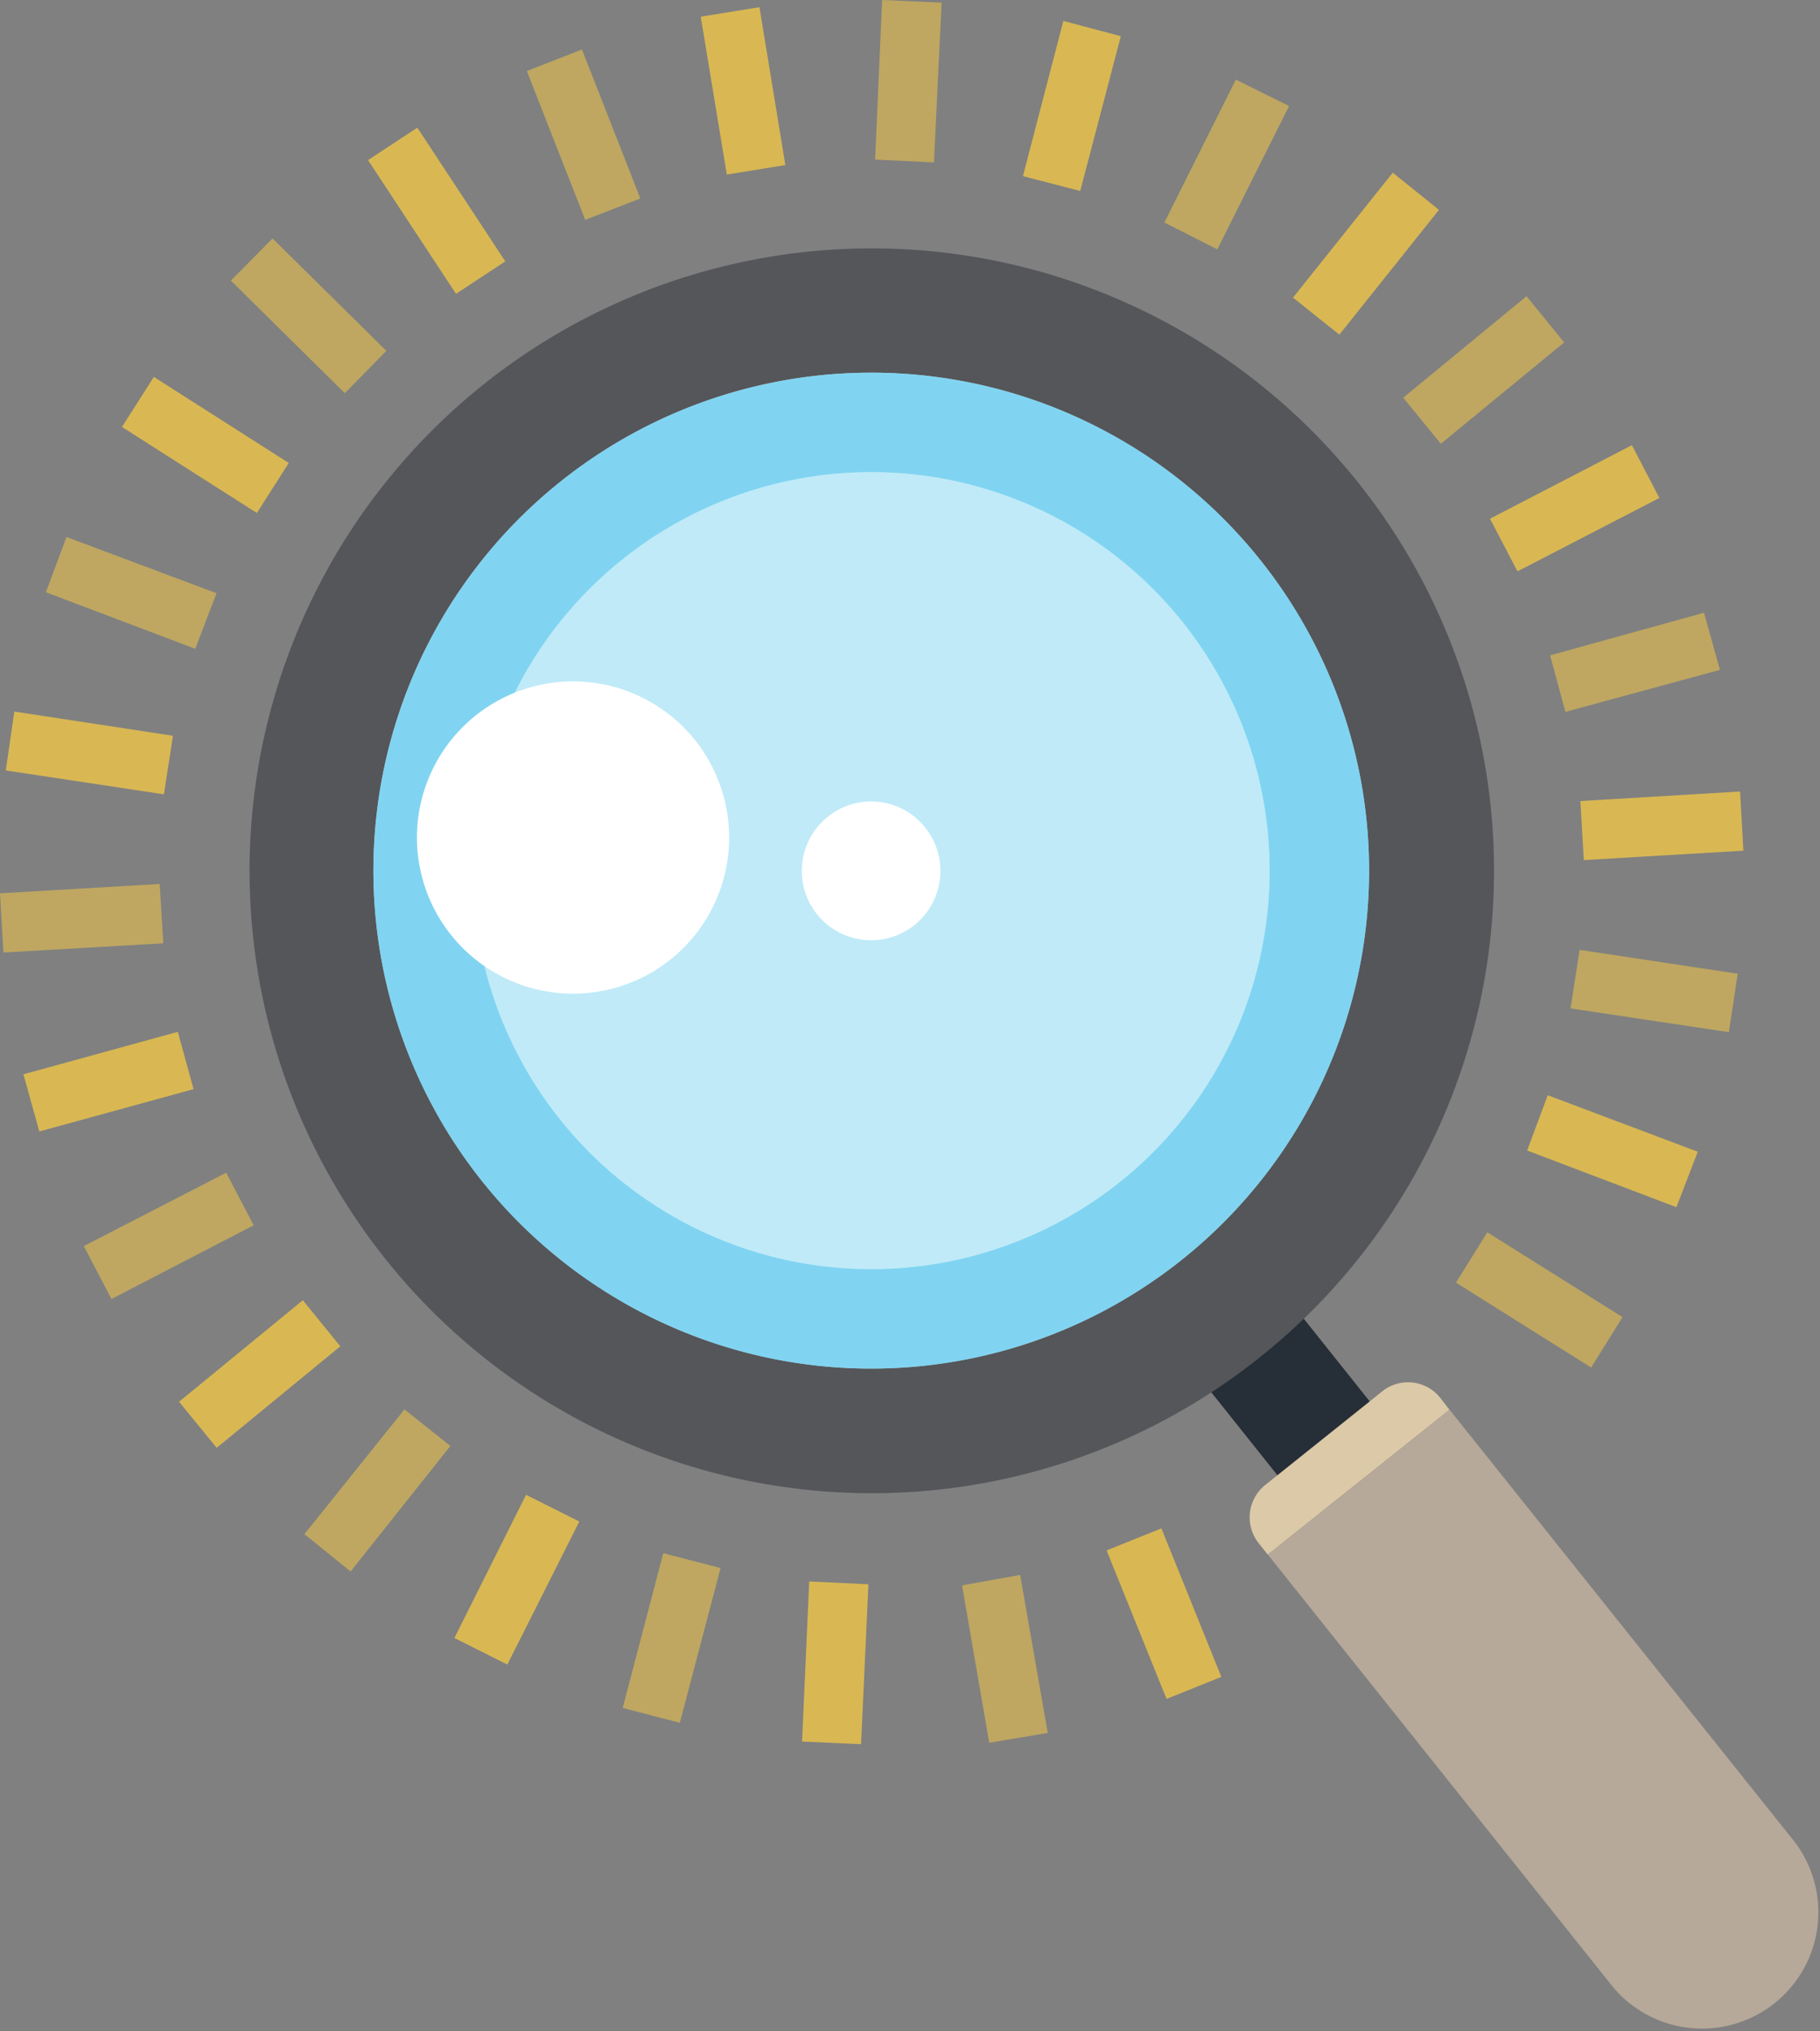 <svg xmlns="http://www.w3.org/2000/svg" viewBox="0 0 116.59 130.07"><rect x="0" y="0" width="116.59" height="130.07" fill="#808080" stroke="none"/><defs><style></style></defs><g id="Layer_2" data-name="Layer 2"><g id="Layer_1-2" data-name="Layer 1"><rect fill="#262e37" x="78.38" y="84.6" width="7.57" height="8.44" transform="translate(-37.45 70.61) rotate(-38.57)"></rect><path fill="#54565a" d="M31,24.6a39.86,39.86,0,1,0,56,6.3A39.86,39.86,0,0,0,31,24.6Z"></path><path fill="#fff" d="M75.68,80.7a31.89,31.89,0,1,1,5.06-44.83A31.88,31.88,0,0,1,75.68,80.7Z"></path><path fill="#2cb7e7" opacity="0.6" d="M75.68,80.7a31.89,31.89,0,1,1,5.06-44.83A31.88,31.88,0,0,1,75.68,80.7Z"></path><path fill="#fff" d="M71.71,75.72a25.52,25.52,0,1,1,4.05-35.88A25.52,25.52,0,0,1,71.71,75.72Z"></path><path opacity="0.3" fill="#2cb7e7" d="M71.71,75.72a25.52,25.52,0,1,1,4.05-35.88A25.52,25.52,0,0,1,71.71,75.72Z"></path><path fill="#fff" d="M59.27,53a4.44,4.44,0,1,1-6.23-.7A4.42,4.42,0,0,1,59.27,53Z"></path><path fill="#fff" d="M44.51,47.38a10,10,0,1,1-14-1.59A10,10,0,0,1,44.51,47.38Z"></path><path fill="#b6a999" d="M92.86,90.28,115,118a7.45,7.45,0,0,1-11.64,9.29L81.22,99.56Z"></path><path fill="#f2dab2" opacity="0.8" d="M92.85,90.28,81.21,99.56l-.57-.72a2.66,2.66,0,0,1,.41-3.74l7.5-6a2.64,2.64,0,0,1,3.73.44Z"></path><g opacity="0.7"><rect fill="#ffd040" x="26.08" y="8.37" width="3.78" height="10.25" transform="translate(-2.81 17.6) rotate(-33.35)"></rect><rect fill="#ffd040" x="11.25" y="23.37" width="3.8" height="10.25" transform="translate(-17.94 24.26) rotate(-57.47)"></rect><polygon fill="#ffd040" points="0.37 49.34 0.92 45.57 11.08 47.12 10.5 50.87 0.37 49.34"></polygon><polygon fill="#ffd040" points="2.52 72.46 1.5 68.8 11.39 66.08 12.4 69.75 2.52 72.46"></polygon><polygon fill="#ffd040" points="11.47 89.77 19.4 83.27 21.8 86.22 13.88 92.72 11.47 89.77"></polygon><polygon fill="#ffd040" points="29.11 104.9 33.7 95.73 37.11 97.44 32.5 106.6 29.11 104.9"></polygon><polygon fill="#ffd040" points="51.38 111.53 51.84 101.28 55.63 101.46 55.16 111.7 51.38 111.53"></polygon><polygon fill="#ffd040" points="97.83 73.68 99.15 70.14 108.76 73.76 107.39 77.31 97.83 73.68"></polygon><polygon fill="#ffd040" points="101.46 55.08 101.24 51.3 111.47 50.69 111.68 54.48 101.46 55.08"></polygon><polygon fill="#ffd040" points="97.21 36.59 95.45 33.22 104.54 28.51 106.3 31.89 97.21 36.59"></polygon><polygon fill="#ffd040" points="82.83 19.06 89.22 11.06 92.18 13.44 85.8 21.43 82.83 19.06"></polygon><polygon fill="#ffd040" points="70.89 99.29 74.4 97.88 78.24 107.39 74.73 108.8 70.89 99.29"></polygon><polygon fill="#ffd040" points="65.53 11.28 68.12 1.34 71.8 2.32 69.2 12.23 65.53 11.28"></polygon><polygon fill="#ffd040" points="46.56 11.18 44.89 1.07 48.65 0.46 50.31 10.57 46.56 11.18"></polygon><g opacity="0.7"><polygon fill="#ffd040" points="14.79 17.97 17.46 15.27 24.75 22.47 22.09 25.18 14.79 17.97"></polygon><polygon fill="#ffd040" points="2.94 37.93 4.26 34.39 13.87 37.99 12.51 41.55 2.94 37.93"></polygon><polygon fill="#ffd040" points="0.22 61 0 57.21 10.23 56.61 10.46 60.41 0.22 61"></polygon><polygon fill="#ffd040" points="7.14 83.19 5.37 79.8 14.49 75.1 16.25 78.47 7.14 83.19"></polygon><polygon fill="#ffd040" points="19.5 98.25 25.91 90.26 28.85 92.6 22.46 100.64 19.5 98.25"></polygon><polygon fill="#ffd040" points="39.89 109.38 42.49 99.47 46.16 100.42 43.55 110.33 39.89 109.38"></polygon><polygon fill="#ffd040" points="100.61 64.58 101.19 60.83 111.32 62.36 110.75 66.1 100.61 64.58"></polygon><polygon fill="#ffd040" points="100.28 45.59 99.3 41.97 109.16 39.24 110.18 42.9 100.28 45.59"></polygon><polygon fill="#ffd040" points="89.89 25.47 97.79 18.97 100.2 21.93 92.3 28.42 89.89 25.47"></polygon><polygon fill="#ffd040" points="61.63 101.53 65.35 100.86 67.12 110.98 63.37 111.61 61.63 101.53"></polygon><polygon fill="#ffd040" points="93.27 82.14 95.28 78.92 103.94 84.35 101.93 87.58 93.27 82.14"></polygon><polygon fill="#ffd040" points="74.59 14.25 79.17 5.1 82.58 6.79 77.98 15.97 74.59 14.25"></polygon><polygon fill="#ffd040" points="56.06 10.22 56.51 0 60.32 0.17 59.83 10.4 56.06 10.22"></polygon><polygon fill="#ffd040" points="37.49 14.08 33.75 4.55 37.28 3.17 41.02 12.71 37.49 14.08"></polygon></g></g></g></g></svg>